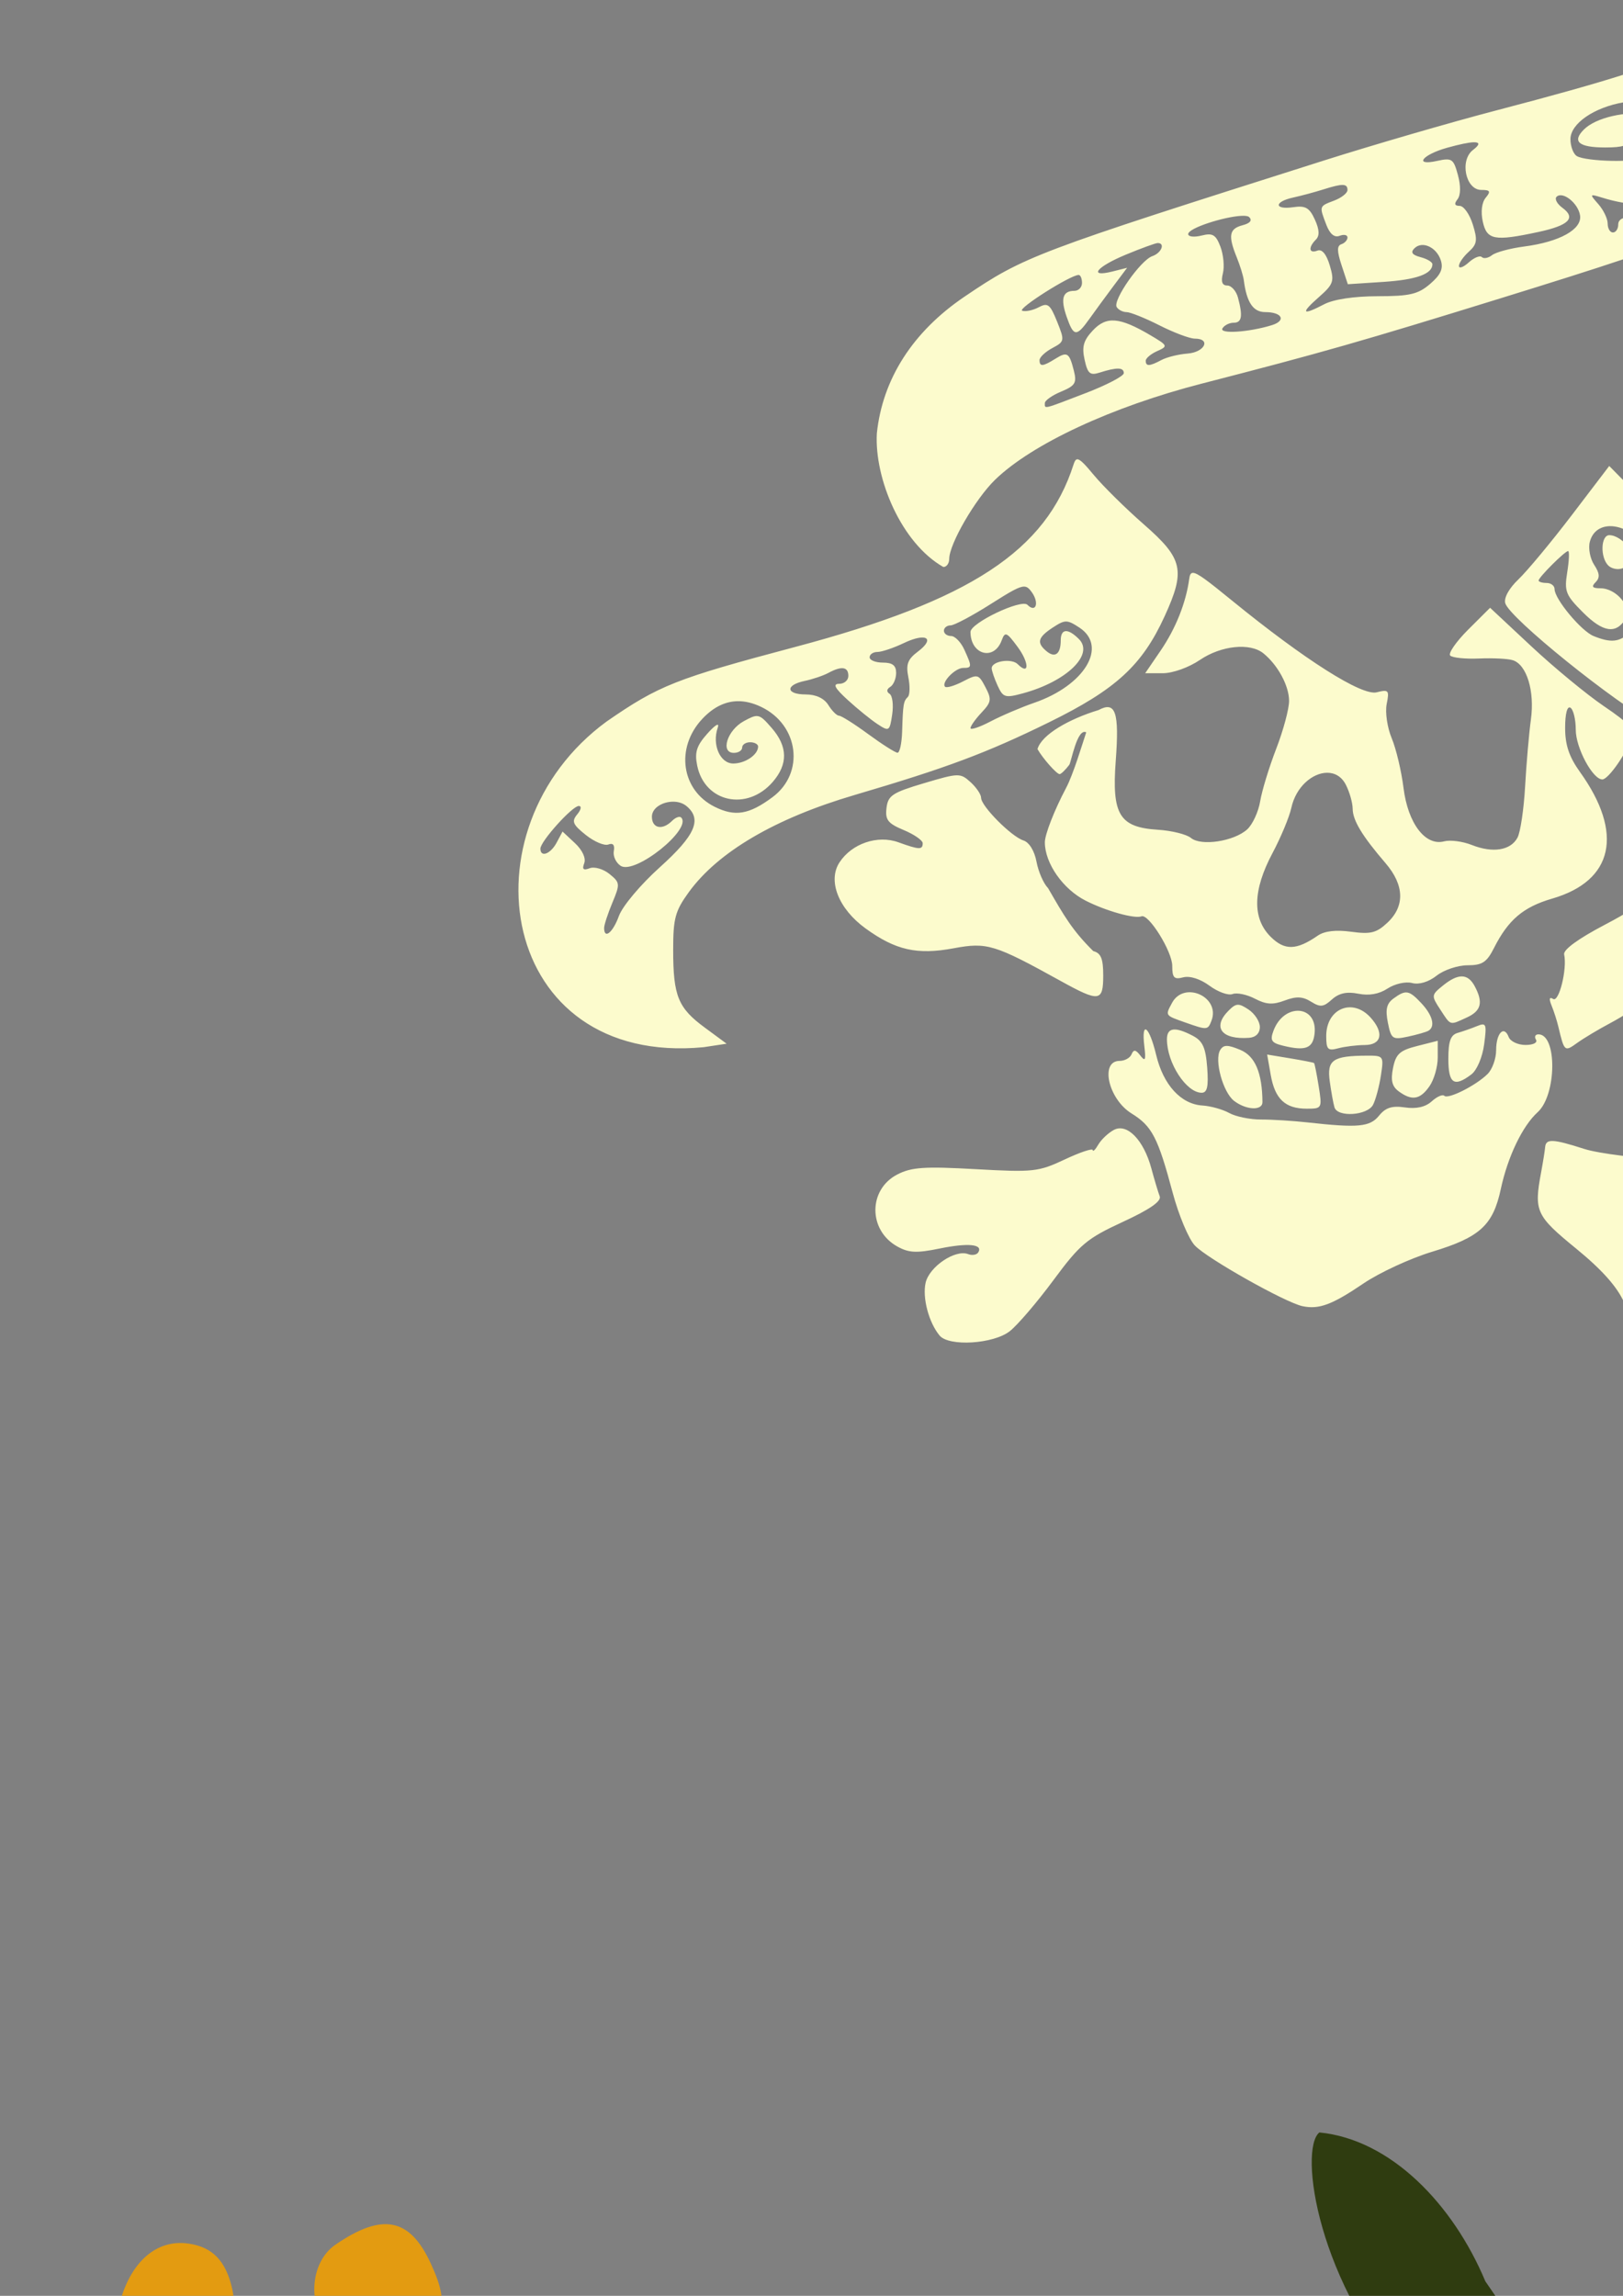 <?xml version="1.0" encoding="UTF-8" standalone="no"?>
<!-- Created with Inkscape (http://www.inkscape.org/) -->
<svg
   xmlns:dc="http://purl.org/dc/elements/1.1/"
   xmlns:cc="http://creativecommons.org/ns#"
   xmlns:rdf="http://www.w3.org/1999/02/22-rdf-syntax-ns#"
   xmlns:svg="http://www.w3.org/2000/svg"
   xmlns="http://www.w3.org/2000/svg"
   xmlns:sodipodi="http://sodipodi.sourceforge.net/DTD/sodipodi-0.dtd"
   xmlns:inkscape="http://www.inkscape.org/namespaces/inkscape"
   width="744.094"
   height="1052.362"
   id="svg2"
   sodipodi:version="0.32"
   inkscape:version="0.46"
   sodipodi:docname="HeartSkull.svg"
   inkscape:output_extension="org.inkscape.output.svg.inkscape">
  <rect width="100%" height="100%" fill="#808080" stroke="none"/>
  <defs
     id="defs4">
    <inkscape:perspective
       sodipodi:type="inkscape:persp3d"
       inkscape:vp_x="0 : 526.18109 : 1"
       inkscape:vp_y="0 : 1000 : 0"
       inkscape:vp_z="744.09448 : 526.18109 : 1"
       inkscape:persp3d-origin="372.04724 : 350.78739 : 1"
       id="perspective10" />
    <inkscape:perspective
       id="perspective2390"
       inkscape:persp3d-origin="372.04724 : 350.78739 : 1"
       inkscape:vp_z="744.09448 : 526.18109 : 1"
       inkscape:vp_y="0 : 1000 : 0"
       inkscape:vp_x="0 : 526.18109 : 1"
       sodipodi:type="inkscape:persp3d" />
    <inkscape:perspective
       id="perspective2431"
       inkscape:persp3d-origin="372.04724 : 350.78739 : 1"
       inkscape:vp_z="744.09448 : 526.18109 : 1"
       inkscape:vp_y="0 : 1000 : 0"
       inkscape:vp_x="0 : 526.18109 : 1"
       sodipodi:type="inkscape:persp3d" />
    <inkscape:perspective
       id="perspective2444"
       inkscape:persp3d-origin="372.04724 : 350.78739 : 1"
       inkscape:vp_z="744.09448 : 526.18109 : 1"
       inkscape:vp_y="0 : 1000 : 0"
       inkscape:vp_x="0 : 526.18109 : 1"
       sodipodi:type="inkscape:persp3d" />
    <inkscape:perspective
       id="perspective2457"
       inkscape:persp3d-origin="372.04724 : 350.78739 : 1"
       inkscape:vp_z="744.09448 : 526.18109 : 1"
       inkscape:vp_y="0 : 1000 : 0"
       inkscape:vp_x="0 : 526.18109 : 1"
       sodipodi:type="inkscape:persp3d" />
    <inkscape:perspective
       id="perspective2878"
       inkscape:persp3d-origin="372.04724 : 350.78739 : 1"
       inkscape:vp_z="744.09448 : 526.18109 : 1"
       inkscape:vp_y="0 : 1000 : 0"
       inkscape:vp_x="0 : 526.18109 : 1"
       sodipodi:type="inkscape:persp3d" />
    <inkscape:perspective
       id="perspective2922"
       inkscape:persp3d-origin="372.04724 : 350.78739 : 1"
       inkscape:vp_z="744.09448 : 526.18109 : 1"
       inkscape:vp_y="0 : 1000 : 0"
       inkscape:vp_x="0 : 526.18109 : 1"
       sodipodi:type="inkscape:persp3d" />
    <inkscape:perspective
       id="perspective2941"
       inkscape:persp3d-origin="372.04724 : 350.78739 : 1"
       inkscape:vp_z="744.09448 : 526.18109 : 1"
       inkscape:vp_y="0 : 1000 : 0"
       inkscape:vp_x="0 : 526.18109 : 1"
       sodipodi:type="inkscape:persp3d" />
    <inkscape:perspective
       id="perspective2954"
       inkscape:persp3d-origin="372.04724 : 350.78739 : 1"
       inkscape:vp_z="744.09448 : 526.18109 : 1"
       inkscape:vp_y="0 : 1000 : 0"
       inkscape:vp_x="0 : 526.18109 : 1"
       sodipodi:type="inkscape:persp3d" />
    <inkscape:perspective
       id="perspective2967"
       inkscape:persp3d-origin="372.04724 : 350.78739 : 1"
       inkscape:vp_z="744.09448 : 526.18109 : 1"
       inkscape:vp_y="0 : 1000 : 0"
       inkscape:vp_x="0 : 526.18109 : 1"
       sodipodi:type="inkscape:persp3d" />
    <inkscape:perspective
       id="perspective3238"
       inkscape:persp3d-origin="372.04724 : 350.78739 : 1"
       inkscape:vp_z="744.09448 : 526.18109 : 1"
       inkscape:vp_y="0 : 1000 : 0"
       inkscape:vp_x="0 : 526.18109 : 1"
       sodipodi:type="inkscape:persp3d" />
    <inkscape:perspective
       id="perspective3394"
       inkscape:persp3d-origin="372.04724 : 350.78739 : 1"
       inkscape:vp_z="744.09448 : 526.18109 : 1"
       inkscape:vp_y="0 : 1000 : 0"
       inkscape:vp_x="0 : 526.18109 : 1"
       sodipodi:type="inkscape:persp3d" />
    <inkscape:perspective
       id="perspective3498"
       inkscape:persp3d-origin="372.04724 : 350.78739 : 1"
       inkscape:vp_z="744.09448 : 526.18109 : 1"
       inkscape:vp_y="0 : 1000 : 0"
       inkscape:vp_x="0 : 526.18109 : 1"
       sodipodi:type="inkscape:persp3d" />
    <inkscape:perspective
       id="perspective3565"
       inkscape:persp3d-origin="372.04724 : 350.78739 : 1"
       inkscape:vp_z="744.09448 : 526.18109 : 1"
       inkscape:vp_y="0 : 1000 : 0"
       inkscape:vp_x="0 : 526.18109 : 1"
       sodipodi:type="inkscape:persp3d" />
    <inkscape:perspective
       id="perspective3825"
       inkscape:persp3d-origin="372.04724 : 350.78739 : 1"
       inkscape:vp_z="744.09448 : 526.18109 : 1"
       inkscape:vp_y="0 : 1000 : 0"
       inkscape:vp_x="0 : 526.18109 : 1"
       sodipodi:type="inkscape:persp3d" />
    <inkscape:perspective
       id="perspective3928"
       inkscape:persp3d-origin="372.04724 : 350.78739 : 1"
       inkscape:vp_z="744.09448 : 526.18109 : 1"
       inkscape:vp_y="0 : 1000 : 0"
       inkscape:vp_x="0 : 526.18109 : 1"
       sodipodi:type="inkscape:persp3d" />
  </defs>
  <sodipodi:namedview
     id="base"
     pagecolor="#ffffff"
     bordercolor="#666666"
     borderopacity="1.0"
     gridtolerance="10000"
     guidetolerance="10"
     objecttolerance="10"
     inkscape:pageopacity="0.0"
     inkscape:pageshadow="2"
     inkscape:zoom="0.37249533"
     inkscape:cx="249.68453"
     inkscape:cy="239.04133"
     inkscape:document-units="px"
     inkscape:current-layer="layer1"
     showgrid="false"
     inkscape:window-width="1280"
     inkscape:window-height="1002"
     inkscape:window-x="1148"
     inkscape:window-y="-4" />
  <g
     inkscape:label="Layer 1"
     inkscape:groupmode="layer"
     id="layer1">
    <path
       id="path5015"
       style="fill:#2f3c10;fill-opacity:1"
       d="M 604.884,977.479 C 595.358,985.225 603.837,1047.204 647.915,1094.729 C 641.487,1096.473 636.618,1097.885 636.165,1097.885 C 621.048,1098.239 570.426,1138.723 561.728,1170.51 C 568.512,1178.231 722.884,1173.779 726.321,1109.291 C 704.952,1080.949 701.063,1074.925 680.978,1045.697 C 666.212,1010.45 637.684,980.685 604.884,977.479 z M 902.917,1166.389 C 910.498,1156.732 851.535,1121.405 804.226,1092.847 C 853.881,1080.354 894.685,1043.566 904.312,1002.763 C 895.991,996.729 739.288,1028.491 750.166,1092.148 C 754.008,1088.974 778.588,1119.62 803.204,1132.304 C 864.299,1173.39 870.218,1170.5 902.917,1166.389 z" />
    <path
       id="path4340"
       style="fill:#000000"
       d="M -317.486,35.938 C -318.623,35.929 -319.714,35.944 -320.768,35.969 C -333.408,36.272 -340.338,39.019 -348.799,45.751 C -350.358,46.991 -365.127,48.362 -381.643,48.813 C -422.179,49.922 -446.112,57.649 -466.736,76.282 L -476.455,85.063 L -483.455,76.563 C -491.612,66.668 -515.624,54.282 -534.111,50.438 C -551.882,46.744 -579.818,47.1 -593.393,51.219 C -610.239,56.332 -617.374,60.731 -630.018,73.719 C -654.924,99.304 -662.619,136.003 -650.58,171.907 C -644.979,188.613 -644.796,190.404 -648.424,193.188 C -654.445,197.81 -655.789,197.079 -661.393,186.094 C -671.053,167.159 -702.337,141.843 -726.424,133.469 C -737.003,129.792 -737.727,131.958 -735.893,161.751 C -733.928,193.65 -728.536,210.262 -711.799,235.969 C -706.725,243.763 -702.58,251.308 -702.58,252.751 C -702.58,254.538 -708.957,254.898 -722.643,253.844 C -766.452,250.471 -800.474,221.146 -804.268,183.469 L -805.424,171.907 L -796.799,171.907 C -790.417,171.907 -786.199,169.963 -780.736,164.501 C -760.899,144.663 -773.966,108.594 -800.986,108.594 C -823.319,108.594 -836.056,125.127 -838.236,156.938 C -839.493,175.278 -839.21,176.611 -829.611,197.094 C -818.817,220.129 -798.762,243.065 -782.83,250.626 C -763.382,259.854 -743.149,263.902 -728.236,261.563 C -708.863,258.525 -707.317,259.794 -721.174,267.376 C -734.144,274.472 -749.857,289.99 -765.018,310.657 C -786.505,339.948 -786.778,340.981 -773.768,344.594 C -750.554,351.041 -694.307,345.509 -676.549,335.032 C -670.568,331.503 -666.957,330.738 -664.049,332.376 C -657.36,336.142 -682.535,346.085 -736.174,360.844 C -789.697,375.572 -806.797,382.902 -829.455,400.844 C -872.394,433.505 -867.529,483.557 -858.174,514.001 C -847.726,538.179 -820.542,554.067 -788.986,554.063 C -774.183,554.061 -747.771,549.439 -725.861,543.001 C -700.898,535.665 -677.035,540.73 -659.33,557.157 L -653.83,562.282 L -660.861,565.219 C -670.812,569.403 -675.589,577.295 -674.549,587.813 C -673.728,596.118 -674.257,596.935 -683.299,600.782 C -695.904,606.145 -702.023,618.934 -697.486,630.469 C -693.806,639.828 -686.095,646.46 -678.83,646.532 C -673.834,646.581 -673.033,657.705 -675.299,668.001 C -673.984,672.961 -671.337,677.339 -668.361,681.469 C -664.041,686.962 -661.393,687.969 -650.955,687.969 C -632.69,687.969 -620.669,678.911 -604.08,652.657 C -601.542,648.64 -597.751,643.915 -595.643,642.157 C -592.145,639.241 -562.85,624.657 -560.486,624.657 C -559.933,624.657 -558.801,627.319 -557.986,630.563 C -556.208,637.648 -545.042,651.436 -541.08,651.438 C -539.526,651.439 -531.126,655.833 -522.424,661.188 C -496.996,676.835 -487.003,676.717 -465.799,660.532 C -458.508,654.967 -448.898,650.642 -437.611,647.876 C -424.757,644.726 -418.329,641.628 -411.924,635.407 C -407.228,630.847 -402.733,627.094 -401.924,627.094 C -401.115,627.094 -394.207,631.353 -386.58,636.532 C -370.914,647.171 -352.049,666.554 -352.049,672.001 C -352.049,676.63 -335.47,687.969 -328.705,687.969 C -310.978,687.969 -298.08,674.153 -298.08,655.188 C -298.08,646.634 -297.104,644.044 -293.424,642.876 C -286.277,640.607 -276.58,626.317 -276.58,618.063 C -276.58,608.524 -284.258,598.959 -294.643,595.532 C -299.806,593.828 -303.392,590.799 -304.236,587.438 C -304.978,584.487 -309.957,579.233 -315.33,575.751 L -325.111,569.407 L -315.799,566.626 C -293.092,559.823 -265.638,556.721 -245.861,558.719 C -221.611,561.17 -208.976,559.389 -190.549,550.938 C -166.81,540.051 -154.953,528.012 -147.33,507.157 C -138.989,484.337 -141.99,463.062 -157.33,436.251 C -171.088,412.205 -192.555,389.009 -221.736,366.688 L -245.455,348.532 L -229.393,345.563 C -209.404,341.874 -207.685,340.905 -210.861,334.969 C -214.679,327.836 -273.411,284.874 -291.986,275.626 C -310.385,266.465 -310.433,262.495 -292.08,268.063 C -266.079,275.951 -212.032,270.611 -188.361,257.813 C -173.452,249.752 -146.689,223.337 -139.549,209.626 C -132.769,196.606 -132.33,169.39 -138.705,157.563 C -145.798,144.404 -154.378,137.815 -164.33,137.876 C -175.845,137.946 -191.671,145.288 -198.205,153.594 C -213.264,172.739 -202.998,201.094 -181.018,201.094 C -172.334,201.094 -171.702,201.557 -173.299,206.594 C -179.204,225.217 -198.207,244.322 -223.018,256.594 C -240.01,264.999 -242.761,265.609 -262.611,265.469 C -289.993,265.277 -293.154,262.33 -275.58,253.438 C -259.491,245.298 -237.018,225.81 -228.893,212.938 C -221.777,201.666 -210.679,172.902 -212.674,170.907 C -217.02,166.56 -265.061,173.214 -282.799,180.626 C -287.703,182.675 -292.084,183.965 -292.549,183.501 C -295.722,180.328 -285.083,163.525 -272.111,151.251 C -263.574,143.172 -252.76,129.663 -247.799,120.844 C -240.011,107.002 -238.866,102.892 -238.861,88.844 C -238.857,73.511 -239.315,72.171 -248.58,61.626 C -263.421,44.736 -278.207,38.261 -305.955,36.438 C -310.274,36.154 -314.077,35.967 -317.486,35.938 z M -338.205,404.782 L -323.83,412.876 C -315.92,417.33 -309.009,421.335 -308.486,421.751 C -307.964,422.166 -311.519,426.919 -316.393,432.313 C -321.266,437.708 -325.268,443.787 -325.268,445.844 C -325.268,451.252 -334.782,469.243 -340.799,475.188 C -343.631,477.987 -352.376,483.19 -360.236,486.751 C -377.345,494.502 -381.236,494.787 -381.236,488.344 C -381.236,485.216 -379.623,483.469 -376.705,483.469 C -370.604,483.469 -360.07,474.907 -355.643,466.344 C -351.37,458.082 -351.05,448.11 -354.705,437.626 C -356.98,431.099 -356.592,429.053 -352.143,423.282 C -349.285,419.575 -344.989,413.889 -342.58,410.657 L -338.205,404.782 z M -626.111,410.063 L -619.361,418.157 C -615.659,422.619 -612.654,427.93 -612.674,429.938 C -612.694,431.946 -614.574,437.041 -616.861,441.282 C -620.825,448.632 -621.33,448.856 -627.455,445.626 C -632.938,442.734 -648.578,420.743 -646.174,419.313 C -645.721,419.044 -641.035,416.853 -635.736,414.438 L -626.111,410.063 z M -696.393,435.751 C -693.412,435.76 -692.827,437.25 -692.83,440.219 C -692.835,444.094 -695.546,447.211 -701.893,450.626 C -719.931,460.332 -721.794,477.894 -706.455,493.688 C -692.632,507.921 -683.204,511.044 -659.799,509.094 L -639.549,507.407 L -615.768,521.001 C -602.679,528.478 -591.147,534.594 -590.143,534.594 C -589.139,534.594 -588.777,535.983 -589.33,537.657 C -592.42,547.003 -592.135,568.889 -588.861,573.563 C -586.378,577.109 -586.042,579.54 -587.799,581.657 C -589.178,583.318 -594.881,587.243 -600.455,590.376 L -610.58,596.063 L -608.549,587.844 C -601.807,560.768 -614.799,539.495 -642.705,531.876 C -657.252,527.904 -694.829,530.865 -723.018,538.219 L -747.111,544.501 L -758.299,538.938 C -773.573,531.353 -780.455,520.413 -780.455,503.751 C -780.455,489.882 -774.678,477.749 -763.111,467.344 C -755.467,460.468 -724.734,443.299 -714.424,440.157 C -704.775,437.216 -699.374,435.742 -696.393,435.751 z M -265.236,447.907 C -260.959,447.871 -242.976,463.65 -235.424,474.626 C -231.527,480.289 -227.101,489.54 -225.58,495.188 C -221.664,509.733 -228.039,523.489 -243.986,534.938 C -259.007,545.722 -271.186,549.207 -301.955,551.501 C -322.38,553.023 -329.282,554.641 -343.236,561.313 C -357.333,568.053 -360.609,570.823 -363.924,578.719 C -368.151,588.79 -368.501,588.918 -380.924,585.344 L -389.143,583.001 L -384.174,577.657 C -381.445,574.724 -378.834,569.048 -378.393,565.032 C -377.702,558.755 -373.929,555.278 -351.486,540.344 C -307.248,510.908 -309.382,511.869 -287.049,511.532 C -270.962,511.289 -266.043,510.293 -261.799,506.469 C -249.538,495.424 -251.003,479.6 -265.424,466.938 C -272.451,460.768 -273.017,459.377 -270.205,455.532 C -268.442,453.12 -266.61,449.922 -266.111,448.438 C -265.989,448.074 -265.679,447.911 -265.236,447.907 z" />
    <path
       id="path4512"
       style="fill:#b52801;fill-opacity:1"
       d="M -620.848,1251.367 C -604.723,1240.465 -573.14,1208.404 -557.509,1187.069 C -553.585,1181.714 -541.447,1165.83 -530.535,1151.772 C -511.087,1126.716 -488.879,1090.813 -478.965,1068.4 L -473.968,1057.105 L -479.774,1059.313 C -482.968,1060.527 -489.726,1063.587 -494.792,1066.113 C -503.734,1070.571 -537.901,1082.416 -552.689,1086.184 C -556.705,1087.208 -566.108,1090.28 -573.583,1093.011 C -581.059,1095.742 -589.944,1098.478 -593.329,1099.092 C -596.713,1099.705 -609.767,1103.493 -622.337,1107.508 C -643.639,1114.312 -674.481,1122.956 -724.305,1136.084 C -735.685,1139.083 -752.116,1144.323 -760.819,1147.73 L -776.642,1153.923 L -748.886,1181.091 C -733.621,1196.034 -713.985,1213.898 -705.251,1220.79 C -678.613,1241.808 -642.898,1265.723 -640.323,1264.265 C -638.984,1263.507 -630.22,1257.703 -620.848,1251.367 z M -745.884,1046.179 C -672.267,1021.673 -635.168,1010.295 -590.42,998.5 C -534.178,983.676 -527.29,981.533 -510.698,973.701 C -494.587,966.096 -493.089,963.617 -499.887,955.813 C -509.28,945.032 -533.867,937.556 -559.935,937.556 C -574.126,937.556 -604.564,944.708 -620.641,951.819 C -632.084,956.881 -647.122,970.093 -649.708,977.357 C -651.076,981.199 -653.009,979.973 -662.857,969.018 C -695.838,932.33 -766.475,927.704 -799.635,960.06 C -827.188,986.947 -834.249,1027.713 -817.546,1063.465 C -813.99,1071.075 -813.676,1071.206 -807.103,1067.807 C -803.375,1065.879 -775.827,1056.147 -745.884,1046.179 z" />
    <path
       id="path5237"
       style="fill:#e39b11;fill-opacity:1"
       d="M 152.689,1127.74 C 163.3,1122.385 191.888,1094.09 197.34,1083.545 C 199.332,1079.694 201.557,1070.772 202.285,1063.717 C 203.356,1053.346 202.449,1048.358 197.546,1037.648 C 187.915,1016.611 175.308,1014.115 153.726,1028.973 C 141.632,1037.299 140.746,1058.607 152.104,1067.962 C 157.766,1072.626 167.746,1073.637 170.125,1069.788 C 170.952,1068.449 173.295,1067.354 175.33,1067.354 C 180.184,1067.354 178.037,1078.568 169.912,1095.651 C 164.575,1106.873 148.504,1124.301 135.913,1132.519 C 131.538,1135.374 131.641,1135.49 137.262,1134.033 C 140.609,1133.165 147.552,1130.333 152.689,1127.74 z M 110.229,1156.275 C 87.915,1138.451 77.017,1124.539 73.608,1093.701 C 73.734,1076.087 77.62,1069.537 83.343,1077.293 C 86.633,1081.752 87.418,1081.844 93.403,1078.485 C 104.305,1072.366 109.206,1061.396 106.472,1049.229 C 103.597,1036.435 97.525,1030.083 86.604,1028.446 C 56.346,1023.909 42.007,1072.516 61.772,1112.623 C 72.318,1134.023 88.813,1152.275 104.442,1159.837 C 123.37,1168.995 125.856,1167.465 110.229,1156.275 z" />
    <path
       id="path4338"
       style="fill:#fcfbcd;fill-opacity:1"
       d="M 737.781,213.596 L 720.593,236.158 C 711.132,248.557 700.133,261.778 696.156,265.565 C 691.798,269.713 689.4,274.08 690.125,276.533 C 692.145,283.367 740.461,322.303 759.468,332.408 C 815.26,362.071 829.253,370.483 843,382.627 C 876.193,411.95 883.353,440.18 863.375,462.877 C 853.869,473.676 828.696,481.252 836.906,481.252 C 856.458,487.568 874.975,481.291 894.937,476.94 C 928.885,467.602 938.82,450.376 943.406,416.565 C 944.421,399.079 943.83,395.131 938.406,383.283 C 921.092,345.464 893.948,318.174 833.843,278.065 C 824.83,272.05 814.473,265.988 810.812,264.596 C 796.678,259.222 758.48,234.596 748.375,224.346 L 737.781,213.596 z M 737.812,241.19 C 743.936,240.957 751.514,245.305 755.656,253.315 C 758.463,258.743 759.967,259.661 762.531,257.533 C 764.342,256.03 766.418,255.776 767.156,256.971 C 768.344,258.893 756.309,269.658 752.968,269.658 C 752.245,269.658 751.656,266.404 751.656,262.44 C 751.656,255.048 743.786,245.315 737.812,245.315 C 733.913,245.315 733.569,255.446 737.343,259.221 C 738.845,260.723 741.766,261.299 743.843,260.502 C 746.67,259.417 747.226,260.149 746,263.346 C 745.081,265.74 745.953,269.893 748,272.815 C 752.853,279.744 752.625,285.078 747.218,289.971 C 742.325,294.399 738.518,294.75 730.625,291.565 C 724.948,289.274 712.718,274.575 712.718,270.033 C 712.718,268.486 711.07,267.221 709.062,267.221 C 707.054,267.221 705.406,266.704 705.406,266.096 C 705.406,264.636 717.474,252.596 718.937,252.596 C 719.562,252.596 719.382,256.96 718.531,262.283 C 717.122,271.092 717.77,272.741 725.75,280.721 C 734.878,289.849 740.808,290.787 745.218,283.783 C 748.477,278.609 741.199,269.658 733.75,269.658 C 730.037,269.658 729.471,268.937 731.531,266.877 C 733.591,264.817 733.418,262.789 730.875,258.908 C 728.999,256.046 728.106,251.315 728.875,248.377 C 730.112,243.646 733.622,241.348 737.812,241.19 z M 773.906,264.221 C 775.096,264.108 778.079,265.534 782.093,268.596 C 791.362,275.665 793.131,279.583 786.25,277.783 C 781.101,276.437 771.856,285.35 775.843,287.815 C 779.844,290.287 778.902,294.026 774.687,292.408 C 772.629,291.619 768.812,292.874 766.218,295.221 C 761.603,299.397 761.748,299.688 771.812,307.69 C 782.121,315.886 788.156,318.022 788.156,313.471 C 788.156,312.132 789.804,311.033 791.812,311.033 C 796.66,311.033 796.517,317.406 791.625,319.283 C 784.895,321.866 782.441,320.923 765.406,309.158 C 753.177,300.712 749.945,297.422 753.25,296.783 C 760.593,295.365 764.048,291.243 762.375,285.971 C 761.199,282.266 761.718,281.435 764.5,282.502 C 769.879,284.566 780.252,272.942 776.437,269.127 C 773.293,265.983 772.716,264.333 773.906,264.221 z M 822.562,296.752 C 826.909,296.503 831.552,298.248 837.093,301.971 C 844.003,306.613 845.497,309.232 846.125,317.846 C 846.76,326.576 845.77,329.263 839.625,335.408 C 831.014,344.019 822.071,344.787 810.687,337.846 C 803.61,333.531 802.781,331.844 802.781,321.846 C 802.781,312.738 804.108,309.332 809.906,303.533 C 814.191,299.248 818.216,297.001 822.562,296.752 z M 824.593,301.596 C 810.669,301.357 802.04,322.48 812.5,332.94 C 819.504,339.944 830.514,339.224 836.687,331.377 C 843.09,323.237 843.147,314.407 836.843,311.033 C 831.648,308.253 822.25,311.428 822.25,315.971 C 822.25,317.263 824.447,318.346 827.125,318.346 C 832.832,318.346 833.643,322.706 828.312,324.752 C 823.147,326.734 817.008,320.949 817.875,314.908 C 818.274,312.126 821.889,308.202 825.906,306.19 L 833.218,302.533 L 825.968,301.69 C 825.509,301.636 825.043,301.603 824.593,301.596 z M 862.437,313.158 L 869.718,320.908 C 875.878,327.447 876.244,328.395 871.968,327.096 C 868.02,325.896 865.478,327.555 860.468,334.596 C 856.934,339.563 854.388,343.984 854.812,344.408 C 855.236,344.832 859.671,343.442 864.687,341.346 C 877.6,335.951 879.481,337.723 872.187,348.471 C 868.692,353.621 866.326,358.36 866.937,358.971 C 869.204,361.237 883.699,351.842 884.875,347.346 C 886.481,341.203 888.426,341.455 895.281,348.752 C 901.077,354.922 900.519,360.201 894.593,355.283 C 892.147,353.253 887.519,354.64 875.656,360.94 C 858.761,369.911 857.902,370.217 855.656,367.971 C 854.839,367.154 856.854,362.246 860.125,357.065 C 863.396,351.883 866.062,347.038 866.062,346.315 C 866.062,345.591 861.546,347.314 856.031,350.127 C 841.275,357.655 838.863,353.085 850.25,339.19 C 855.277,333.054 860.07,324.684 860.906,320.596 L 862.437,313.158 z M 903.218,357.658 C 904.16,357.566 906.583,360.476 910.781,366.533 C 918.821,378.135 918.815,379.836 910.812,376.19 C 905.24,373.651 902.896,373.285 900.156,378.565 C 898.473,381.807 898.018,387.667 893.314,381.62 C 892.725,380.864 890.601,382.106 887.156,382.971 C 881.651,384.353 881.065,385.445 882.312,392.19 C 883.093,396.411 885.372,403.468 887.375,407.846 C 890.307,414.257 891.66,415.25 894.406,412.971 C 898.997,409.161 901.614,412.19 897.75,416.846 C 893.4,422.087 888.661,421.47 884.531,415.096 C 882.579,412.083 879.713,404.499 878.156,398.252 C 876.599,392.005 873.193,384.604 870.593,381.815 C 866.893,377.842 866.647,376.752 869.468,376.752 C 871.45,376.752 873.722,377.774 874.5,379.033 C 876.815,382.779 890.342,376.977 888.781,372.908 C 887.279,368.993 891.741,368.121 894.062,371.877 C 895.065,373.499 897.16,373.47 900.312,371.783 C 903.825,369.903 904.675,367.718 903.562,363.283 C 902.647,359.638 902.486,357.73 903.218,357.658 z M 926.5,407.19 L 929.156,414.033 C 932.785,423.455 932.613,426.724 928.656,423.44 C 926.285,421.472 923.882,422.859 918.906,429.096 C 910.703,439.376 910.73,440.344 919.25,445.19 C 925.599,448.801 926.381,448.801 928.843,445.19 C 931.267,441.635 931.526,441.676 931.656,445.533 C 931.71,447.152 926.985,454.323 924.695,456.471 C 921.082,451.621 906.374,442.471 899.656,442.471 C 895.907,442.471 892.843,443.5 892.843,444.752 C 892.843,446.004 891.701,450.006 890.312,453.658 C 886.24,464.368 883.374,457.239 885.312,441.252 C 887.053,426.889 887.136,426.76 890.375,433.377 C 892.913,438.564 894.81,439.772 898.718,438.596 C 905.902,436.434 916.848,425.686 922.062,415.69 L 926.5,407.19 z M 493.91,210.542 C 493.15,210.566 492.688,211.368 492.223,212.824 C 479.52,252.536 444.93,275.206 364.598,296.542 C 309.73,311.115 302.083,314.158 278.067,330.761 C 210.861,380.041 228.765,489.014 322.629,480.011 L 333.129,478.417 L 323.129,471.042 C 310.861,462.02 308.629,456.545 308.629,435.386 C 308.629,420.983 309.531,417.602 315.754,409.011 C 329.159,390.506 355.347,375.146 391.691,364.449 C 434.093,351.968 452.29,345.16 480.973,331.074 C 511.65,316.008 523.64,305.008 533.973,282.417 C 543.585,261.402 542.365,256.059 524.504,240.449 C 516.079,233.085 505.714,222.853 501.441,217.699 C 497.256,212.649 495.177,210.503 493.91,210.542 z M 469.598,268.886 C 471.009,268.933 471.861,269.834 472.973,271.355 C 476.574,276.28 474.966,281.16 471.035,277.23 C 468.243,274.438 444.941,285.545 444.941,289.667 C 444.942,300.141 455.703,303.087 459.223,293.574 C 460.767,289.4 461.469,289.659 466.535,296.511 C 471.919,303.792 471.966,309.817 466.598,304.449 C 463.761,301.612 454.66,303.041 454.66,306.324 C 454.66,307.443 455.893,311.031 457.379,314.292 C 459.861,319.739 460.803,320.028 468.941,317.824 C 488.999,312.389 501.761,300.049 494.66,292.949 C 489.579,287.868 486.316,288.102 486.316,293.574 C 486.316,299.757 483.723,301.758 479.848,298.542 C 475.145,294.639 475.772,292.18 482.66,287.667 C 488.298,283.974 489.21,283.974 494.848,287.667 C 508.022,296.299 497.309,314.158 474.191,322.136 C 468.136,324.226 459.087,328.099 454.066,330.73 C 449.046,333.361 444.941,334.719 444.941,333.761 C 444.942,332.803 447.215,329.604 450.004,326.636 C 454.529,321.82 454.716,320.573 451.785,314.98 C 448.638,308.973 448.228,308.866 441.504,312.355 C 437.645,314.357 433.946,315.453 433.285,314.792 C 431.392,312.899 437.88,306.167 441.598,306.167 C 445.67,306.167 445.677,305.616 442.098,297.761 C 440.544,294.351 437.829,291.542 436.035,291.542 C 434.242,291.542 432.754,290.444 432.754,289.105 C 432.754,287.766 434.143,286.68 435.816,286.667 C 437.49,286.655 445.804,282.224 454.316,276.824 C 463.36,271.086 467.246,268.807 469.598,268.886 z M 423.098,292.23 C 426.151,292.355 425.9,294.84 420.785,298.699 C 416.127,302.212 415.265,304.535 416.441,310.417 C 417.248,314.452 417.162,318.509 416.223,319.449 C 414.195,321.476 413.994,322.696 413.598,335.386 C 413.43,340.741 412.477,345.075 411.473,345.042 C 410.469,345.009 404.439,341.195 398.098,336.542 C 391.756,331.89 385.726,328.074 384.691,328.074 C 383.657,328.074 381.458,325.876 379.785,323.199 C 377.846,320.093 374.087,318.324 369.441,318.324 C 360.306,318.324 359.923,314.023 368.879,312.136 C 372.561,311.36 377.46,309.707 379.785,308.449 C 385.857,305.163 388.941,305.634 388.941,309.824 C 388.941,311.832 387.061,313.449 384.754,313.449 C 381.649,313.449 382.681,315.399 388.723,320.917 C 393.21,325.016 399.333,329.973 402.348,331.949 C 407.609,335.396 407.887,335.222 409.035,327.542 C 409.693,323.141 409.159,318.879 407.848,318.042 C 406.346,317.084 406.463,315.904 408.16,314.855 C 409.642,313.939 410.848,311.047 410.848,308.449 C 410.848,305.032 409.186,303.73 404.785,303.73 C 401.438,303.73 398.691,302.631 398.691,301.292 C 398.692,299.953 400.291,298.855 402.254,298.855 C 404.217,298.855 409.696,297.009 414.41,294.761 C 418.26,292.925 421.266,292.154 423.098,292.23 z M 338.035,321.417 C 341.524,321.332 345.175,322.215 348.941,324.011 C 366.303,332.29 369.079,354.344 354.16,365.417 C 343.38,373.419 336.958,374.469 327.598,369.792 C 312.364,362.181 309.594,342.889 321.848,329.667 C 326.809,324.315 332.221,321.56 338.035,321.417 z M 347.098,328.23 C 345.6,328.15 343.873,329.007 341.004,330.574 C 333.394,334.729 330.139,345.105 336.441,345.105 C 338.543,345.105 340.254,344.006 340.254,342.667 C 340.254,341.328 341.902,340.23 343.91,340.23 C 345.919,340.23 347.566,341.127 347.566,342.199 C 347.567,345.957 341.658,349.98 336.16,349.98 C 330.105,349.98 326.362,341.28 329.067,333.542 C 329.938,331.048 327.957,332.179 324.317,336.261 C 319.361,341.817 318.401,344.818 319.629,350.886 C 323.046,367.772 342.47,372.011 354.254,358.449 C 361.347,350.286 361.192,342.179 353.785,333.667 C 350.578,329.982 349.023,328.333 347.098,328.23 z M 308.723,367.48 C 310.922,367.501 313.084,368.119 314.723,369.48 C 322.002,375.521 318.794,382.883 302.504,397.542 C 293.673,405.49 285.373,415.378 283.754,419.855 C 280.995,427.485 276.973,430.744 276.973,425.355 C 276.973,423.973 278.675,418.768 280.754,413.792 C 284.355,405.174 284.284,404.551 279.41,400.605 C 276.597,398.326 272.523,397.145 270.348,397.98 C 267.463,399.087 266.78,398.481 267.848,395.699 C 268.723,393.417 267.039,389.714 263.629,386.511 L 257.91,381.167 L 255.191,386.261 C 252.392,391.492 247.754,393.206 247.754,389.011 C 247.754,385.688 262.359,369.449 265.348,369.449 C 266.739,369.449 266.438,371.119 264.66,373.261 C 261.965,376.509 262.559,377.94 268.567,382.73 C 272.452,385.828 277.099,387.8 278.91,387.105 C 281.046,386.285 281.924,387.336 281.41,390.105 C 280.975,392.452 282.405,395.491 284.567,396.886 C 291.084,401.093 317.518,379.963 312.285,374.73 C 311.562,374.007 309.682,374.708 308.098,376.292 C 303.669,380.721 298.879,379.718 298.879,374.355 C 298.879,370.25 303.884,367.432 308.723,367.48 z M 629.517,506.378 C 630.717,504.035 632.33,498.011 633.101,492.99 C 634.475,484.053 634.342,483.862 626.746,483.895 C 611.035,483.962 608.289,485.851 609.649,495.658 C 610.327,500.55 611.302,505.922 611.816,507.596 C 613.253,512.282 626.978,511.338 629.517,506.378 z M 578.795,505.161 C 578.677,491.684 575.417,484.05 568.57,481.214 C 562.795,478.822 560.949,478.836 559.435,481.286 C 556.615,485.848 560.696,500.77 565.827,504.658 C 571.433,508.906 578.831,509.193 578.795,505.161 z M 604.581,497.95 C 603.68,492.31 602.718,487.506 602.445,487.274 C 602.171,487.042 597.222,486.071 591.447,485.116 L 580.946,483.381 L 582.589,492.75 C 584.525,503.783 589.24,508.204 599.073,508.204 C 606.109,508.204 606.196,508.044 604.581,497.95 z M 655.363,497.925 C 657.448,494.95 659.153,489.041 659.153,484.796 L 659.153,477.076 L 649.674,479.482 C 641.736,481.497 639.946,483.135 638.661,489.559 C 637.522,495.254 638.202,498.015 641.302,500.282 C 647.331,504.691 651.063,504.065 655.363,497.925 z M 553.457,489.339 C 552.764,480.151 551.405,477.158 546.838,474.769 C 538.645,470.482 535.005,470.984 535.005,476.4 C 535.005,487.24 543.883,500.901 550.927,500.901 C 553.486,500.901 554.113,498.034 553.457,489.339 z M 674.573,492.493 C 677.107,490.574 679.639,484.638 680.425,478.778 C 681.692,469.332 681.414,468.61 677.176,470.345 C 674.627,471.389 670.624,472.794 668.281,473.467 C 665.058,474.394 664.021,477.29 664.021,485.363 C 664.021,496.743 666.635,498.509 674.573,492.493 z M 602.679,473.895 C 604.225,460.645 588.728,459.461 583.857,472.458 C 582.183,476.925 582.887,478.026 588.255,479.339 C 598.524,481.85 601.9,480.576 602.679,473.895 z M 625.682,479.026 C 633.477,478.987 634.661,473.381 628.347,466.405 C 620.078,457.267 608.033,462.301 608.033,474.895 C 608.033,481.07 608.747,481.804 613.51,480.527 C 616.523,479.72 622,479.044 625.682,479.026 z M 577.605,470.77 C 577.605,468.256 575.267,464.646 572.411,462.749 C 567.868,459.733 566.723,459.794 563.282,463.235 C 555.636,470.881 560.025,476.674 572.736,475.711 C 575.746,475.482 577.605,473.596 577.605,470.77 z M 654.893,472.477 C 658.132,470.571 656.843,465.439 651.755,459.978 C 646.008,453.809 644.547,453.551 638.868,457.703 C 635.709,460.013 635.083,462.71 636.297,468.779 C 637.797,476.277 638.397,476.695 645.484,475.177 C 649.655,474.283 653.889,473.068 654.893,472.477 z M 555.427,467.862 C 559.615,456.95 542.847,449.414 537.328,459.727 C 534.177,465.616 534.011,465.375 543.525,468.73 C 553.471,472.238 553.756,472.217 555.427,467.862 z M 672.427,466.431 C 679.099,463.391 680.094,459.505 676.107,452.056 C 672.955,446.166 668.556,446.083 661.517,451.783 C 656.191,456.096 656.158,456.4 660.31,462.737 C 665.265,470.299 664.47,470.056 672.427,466.431 z M 738.267,468.971 C 743.622,466.129 753.109,460.174 759.348,455.737 C 780.457,440.725 788.884,437.61 808.386,437.61 C 823.17,437.61 827.132,436.76 830.696,432.822 C 836.609,426.288 836.133,417.822 829.336,408.628 C 822.233,399.021 814.982,397.073 804.949,402.078 C 795.9,406.593 795.472,406.672 795.472,403.826 C 795.472,402.65 798.629,400.379 802.489,398.781 C 810.182,395.594 820.68,385.273 823.031,378.584 C 824.175,375.329 821.542,372.617 811.825,367.044 C 804.839,363.038 796.864,359.749 794.102,359.737 C 786.805,359.703 777.076,371.126 771.316,386.491 C 764.146,405.615 757.709,412.386 735.758,423.891 C 723.615,430.256 716.639,435.338 717.109,437.478 C 718.57,444.131 714.767,459.575 712.077,457.913 C 710.32,456.826 710.079,457.834 711.352,460.945 C 712.401,463.508 713.78,467.795 714.417,470.473 C 717.185,482.118 717.303,482.221 723.082,478.059 C 726.078,475.902 732.911,471.812 738.267,468.971 z M 462.949,610.201 C 466.523,607.39 475.526,596.87 482.956,586.823 C 495.129,570.363 498.271,567.721 514.715,560.123 C 527.168,554.37 532.559,550.632 531.686,548.357 C 530.982,546.523 529.269,540.799 527.879,535.637 C 524.35,522.533 516.72,514.699 510.65,517.948 C 508.094,519.316 504.893,522.339 503.538,524.665 C 502.182,526.992 501.04,528.124 500.999,527.182 C 500.959,526.239 495.174,528.173 488.145,531.479 C 476.079,537.154 473.796,537.402 447.253,535.919 C 423.757,534.607 417.867,535.008 411.383,538.361 C 398.03,545.266 397.991,563.851 411.315,571.33 C 416.613,574.303 420.151,574.483 430.735,572.315 C 443.867,569.625 450.822,570.315 448.497,574.078 C 447.792,575.218 445.706,575.572 443.862,574.864 C 437.918,572.583 425.974,580.666 424.348,588.07 C 422.834,594.963 425.839,606.247 430.77,612.189 C 435.046,617.341 455.477,616.079 462.949,610.201 z M 782.571,609.084 C 797.874,599.189 790.675,561.758 773.469,561.758 C 770.843,561.758 768.695,560.663 768.695,559.324 C 768.695,554.42 778.485,557.085 786.58,564.192 C 791.155,568.209 796.025,571.495 797.403,571.495 C 801.443,571.495 812.512,556.954 812.512,551.647 C 812.512,548.969 809.467,543.733 805.746,540.012 C 799.26,533.526 797.72,533.188 768.623,531.86 C 751.615,531.083 733.012,528.789 726.317,526.642 C 711.885,522.014 708.729,521.875 708.392,525.853 C 708.25,527.526 707.419,532.729 706.546,537.415 C 703.223,555.241 704.153,557.26 722.666,572.383 C 734.386,581.958 741.411,589.839 744.548,596.93 C 752.018,613.818 767.565,618.788 782.571,609.084 z M 625.073,588.344 C 632.437,583.349 646.628,576.792 656.609,573.773 C 678.485,567.156 684.504,561.658 688.069,545.035 C 691.251,530.195 698.012,516.103 704.968,509.813 C 713.699,501.917 713.974,474.124 705.321,474.124 C 703.87,474.124 703.359,475.22 704.187,476.559 C 705.042,477.942 702.969,478.993 699.386,478.993 C 695.917,478.993 692.452,477.356 691.684,475.356 C 689.543,469.775 685.93,473.569 685.93,481.397 C 685.93,485.239 684.183,490.129 682.048,492.264 C 676.788,497.524 663.9,504.025 662.167,502.293 C 661.396,501.522 658.802,502.667 656.404,504.838 C 653.528,507.44 649.351,508.39 644.143,507.626 C 638.218,506.756 635.246,507.699 632.251,511.397 C 628.062,516.571 622.706,517.079 599.513,514.502 C 592.819,513.758 583.214,513.16 578.169,513.173 C 573.124,513.186 566.552,511.842 563.564,510.186 C 560.576,508.529 555.048,506.983 551.28,506.749 C 541.434,506.138 533.369,497.336 530.076,483.608 C 526.861,470.205 523.161,467.476 524.645,479.602 C 525.421,485.94 525.058,486.787 522.821,483.861 C 520.713,481.105 519.726,480.956 518.794,483.253 C 518.115,484.926 515.643,486.296 513.3,486.296 C 504.166,486.296 508.139,503.813 518.76,510.378 C 528.18,516.2 530.855,521.35 537.65,546.758 C 540.393,557.016 544.953,567.882 547.782,570.904 C 553.312,576.81 589.209,597.043 597.139,598.723 C 604.704,600.325 610.685,598.103 625.073,588.344 z M 505.794,447.12 C 505.794,439.417 504.756,436.883 501.222,435.959 C 491.603,426.453 487.801,419.751 480.504,407.104 C 478.452,405.052 476.068,399.613 475.206,395.015 C 474.267,390.013 471.86,386.093 469.211,385.252 C 463.699,383.502 449.806,369.514 449.806,365.715 C 449.806,364.168 447.62,360.925 444.949,358.508 C 440.263,354.267 439.517,354.284 423.649,358.998 C 409.139,363.31 407.115,364.647 406.431,370.373 C 405.78,375.818 407.054,377.447 414.342,380.492 C 419.12,382.488 423.029,385.203 423.029,386.523 C 423.029,389.608 421.441,389.546 411.888,386.092 C 402.332,382.636 390.552,386.65 384.89,395.292 C 379.364,403.725 384.441,416.603 396.828,425.577 C 410.647,435.587 420.452,437.794 437.237,434.673 C 452.52,431.83 455.952,432.88 486.32,449.678 C 503.995,459.454 505.794,459.218 505.794,447.12 z M 806.687,-24.623 C 805.307,-24.504 805.201,-23.219 805.187,-20.654 C 805.137,-11.7 793.556,8.414 785.437,13.627 C 780.917,16.53 773.922,21.092 769.906,23.783 C 761.313,29.542 737.838,37.058 685.937,50.627 C 665.185,56.053 629.573,66.404 606.812,73.627 C 474.279,115.688 469.59,117.442 442.218,135.971 C 418.486,152.036 404.612,173.697 402,198.69 C 400.883,219.427 413.198,248.919 432.5,259.908 C 433.993,259.908 435.187,258.242 435.187,256.19 C 435.187,249.379 447.179,228.688 456.187,219.94 C 473.105,203.509 509.784,186.45 550.843,175.877 C 606.314,161.593 624.406,156.4 687.906,136.752 C 781.775,107.707 792.979,102.768 817.875,79.408 C 843.231,55.616 855.176,23.276 845.5,4.565 C 840.987,-4.162 826.124,-17.252 815.812,-21.56 C 810.724,-23.686 808.068,-24.742 806.687,-24.623 z M 752.093,36.69 C 752.793,36.577 754.712,38.22 758.625,41.877 C 768.808,51.394 768.272,53.902 756.437,52.315 C 745.096,50.793 731.58,53.953 726.156,59.377 C 720.61,64.923 723.805,67.596 735.968,67.596 C 744.137,67.596 746.781,66.682 746.781,63.815 C 746.781,61.42 747.913,60.703 749.812,61.877 C 751.468,62.9 757.621,64.004 763.5,64.346 C 780.889,65.356 789.416,78.331 778.937,87.815 C 772.62,93.532 757.834,99.252 749.312,99.252 C 744.374,99.252 741.906,100.465 741.906,102.908 C 741.906,104.917 740.807,106.565 739.468,106.565 C 738.13,106.565 737.062,104.708 737.062,102.471 C 737.062,100.233 735.124,96.223 732.781,93.565 C 728.644,88.871 728.715,88.806 734.625,90.627 C 747.759,94.675 757.845,94.539 766.093,90.221 C 777.811,84.086 781.01,78.043 774.937,73.533 C 769.854,69.759 751.656,68.661 751.656,72.127 C 751.656,74.621 727.081,74.114 722.906,71.533 C 721.312,70.548 720,67.071 720,63.783 C 720,56.669 730.841,49.185 744.5,46.877 C 752.292,45.561 753.361,44.599 752.25,40.033 C 751.735,37.921 751.549,36.777 752.093,36.69 z M 675.593,65.221 C 678.535,65.139 678.519,66.315 675.343,68.721 C 669.102,73.45 671.913,87.065 679.125,87.065 C 683.207,87.065 683.576,87.711 681.156,90.627 C 679.354,92.799 678.818,97.07 679.812,101.596 C 681.665,110.031 685.132,110.66 705.25,106.346 C 719.288,103.335 722.708,99.929 716.312,95.252 C 713.862,93.461 712.654,91.191 713.625,90.221 C 716.399,87.446 723.567,93.131 724.406,98.752 C 725.361,105.149 715.033,110.88 698.75,113.002 C 692.367,113.834 685.737,115.626 684.031,116.971 C 682.325,118.315 680.238,118.709 679.375,117.846 C 678.511,116.983 675.795,118.096 673.343,120.315 C 670.892,122.533 668.875,123.247 668.875,121.908 C 668.875,120.569 670.903,117.645 673.375,115.408 C 677.221,111.927 677.491,110.106 675.218,102.846 C 673.758,98.181 671.063,94.377 669.218,94.377 C 666.892,94.377 666.572,93.456 668.218,91.346 C 669.698,89.449 669.77,85.257 668.406,80.221 C 666.379,72.742 665.686,72.26 658.75,73.783 C 647.99,76.146 652.113,70.883 663.5,67.721 C 669.228,66.13 673.305,65.284 675.593,65.221 z M 615.562,84.783 C 617.231,84.822 617.781,85.59 617.781,87.127 C 617.781,88.499 615.034,90.667 611.687,91.94 C 604.716,94.59 604.784,94.379 608.062,103.002 C 609.688,107.277 611.773,109.01 614.156,108.096 C 616.146,107.332 617.781,107.661 617.781,108.846 C 617.781,110.031 616.532,111.429 615,111.94 C 612.919,112.633 612.915,115.058 615.062,121.565 L 617.937,130.283 L 634.218,129.221 C 649.366,128.231 656.718,125.579 656.718,121.127 C 656.718,120.108 654.27,118.659 651.281,117.877 C 647.435,116.871 646.602,115.681 648.437,113.846 C 652.035,110.248 658.646,113.273 660.593,119.408 C 661.787,123.169 660.496,125.991 655.687,130.127 C 650.177,134.867 646.395,135.771 631.625,135.783 C 620.852,135.793 611.445,137.203 607.156,139.44 C 596.944,144.765 596.094,143.742 604.562,136.283 C 611.389,130.27 611.84,128.974 609.656,121.658 C 608.116,116.501 606.099,114.071 604,114.877 C 600.111,116.369 599.69,113.436 603.281,109.846 C 605.059,108.068 604.928,105.271 602.812,100.627 C 600.342,95.206 598.486,94.156 592.937,94.971 C 584.13,96.263 584.023,92.488 592.812,90.565 C 596.494,89.759 602.681,88.105 606.562,86.877 C 611.086,85.446 613.893,84.744 615.562,84.783 z M 569.093,98.94 C 570.876,98.85 572.166,98.995 572.687,99.502 C 574.233,101.005 573.169,102.333 569.656,103.252 C 563.54,104.851 562.97,108.002 567,117.94 C 568.528,121.709 569.993,126.463 570.25,128.471 C 571.545,138.616 574.537,143.065 580.062,143.065 C 587.862,143.065 589.821,146.982 583.062,149.065 C 572.465,152.33 558.805,153.193 560.468,150.502 C 561.345,149.083 563.633,147.94 565.562,147.94 C 569.343,147.94 569.872,144.996 567.562,136.377 C 566.755,133.365 564.534,130.877 562.656,130.877 C 560.314,130.877 559.696,129.137 560.656,125.315 C 561.425,122.25 560.923,116.756 559.531,113.096 C 557.424,107.554 555.975,106.691 550.875,107.971 C 547.506,108.816 544.75,108.526 544.75,107.315 C 544.75,104.488 561.37,99.326 569.093,98.94 z M 530.781,111.408 C 534.34,111.408 532.459,115.988 528.312,117.408 C 522.942,119.248 510.056,137.657 511.968,140.752 C 512.753,142.022 514.766,143.065 516.468,143.065 C 518.171,143.065 524.976,145.786 531.562,149.127 C 538.149,152.469 545.438,155.215 547.781,155.221 C 555.355,155.239 552.341,161.465 544.468,162.065 C 540.303,162.382 534.909,163.727 532.468,165.033 C 527.02,167.949 525.281,168.025 525.281,165.346 C 525.281,164.212 527.644,162.228 530.531,160.94 C 535.583,158.685 535.456,158.408 527.406,153.658 C 513.294,145.332 507.267,144.835 501.062,151.44 C 496.736,156.044 495.933,158.884 497.25,164.877 C 498.661,171.304 499.736,172.203 504.187,170.783 C 512.071,168.27 515.26,168.36 515.218,171.065 C 515.198,172.403 507.335,176.508 497.75,180.19 C 477.832,187.84 479.031,187.557 479.031,184.752 C 479.031,183.576 482.389,181.205 486.5,179.502 C 492.907,176.848 493.735,175.516 492.375,170.096 C 490.247,161.619 489.336,161.021 483.812,164.471 C 478.101,168.038 476.593,168.162 476.593,165.065 C 476.593,163.768 479.223,161.281 482.437,159.565 C 488.111,156.535 488.17,156.198 484.625,147.377 C 481.442,139.458 480.368,138.625 476.218,140.846 C 473.6,142.247 470.182,142.948 468.656,142.44 C 466.182,141.615 490.759,126.033 494.531,126.033 C 495.372,126.033 496.062,127.681 496.062,129.69 C 496.062,131.698 494.491,133.315 492.562,133.315 C 487.19,133.315 486.129,136.896 489.031,145.221 C 492.241,154.43 493.507,154.528 499.562,146.033 C 502.156,142.394 507.07,135.676 510.5,131.096 L 516.75,122.752 L 510.062,124.44 C 498.727,127.284 502.649,122.332 516.187,116.721 C 523.242,113.797 529.803,111.408 530.781,111.408 z M 546.875,262.596 C 545.812,262.634 545.453,263.653 545.218,265.377 C 543.732,276.314 539.013,288.123 532.093,298.252 L 525.031,308.596 L 533.093,308.596 C 537.692,308.596 545.022,305.969 550.125,302.502 C 559.847,295.896 573.102,294.522 579.218,299.471 C 585.855,304.841 591,314.358 591,321.283 C 591,324.988 588.333,334.87 585.093,343.252 C 581.854,351.634 578.553,362.446 577.75,367.283 C 576.946,372.12 574.266,377.94 571.781,380.19 C 565.709,385.684 550.651,387.956 546,384.096 C 543.998,382.435 537.208,380.744 530.875,380.346 C 513.229,379.235 509.68,373.455 511.531,348.752 C 513.208,326.367 511.472,321.288 503.656,325.471 C 490.178,329.581 477.528,336.703 475.656,343.377 C 478.087,347.663 484.441,354.846 485.812,354.846 C 486.461,354.846 488.44,352.939 490.218,350.596 C 491.132,349.393 493.825,333.526 497.999,335.696 C 496.243,340.947 492.091,354.914 488.75,361.221 C 483.394,371.329 479.026,382.528 479.031,386.096 C 479.044,395.733 487.342,407.592 497.781,412.877 C 507.11,417.6 520.176,421.26 523.343,420.033 C 526.633,418.759 537.437,436.15 537.437,442.721 C 537.437,448.2 538.284,449.096 542.468,448.002 C 545.508,447.207 550.313,448.728 554.531,451.846 C 558.379,454.691 563.123,456.415 565.093,455.658 C 567.064,454.902 571.685,455.866 575.343,457.783 C 580.481,460.475 583.57,460.665 588.968,458.627 C 594.261,456.629 597.207,456.739 601.031,459.127 C 605.303,461.795 606.76,461.656 610.625,458.158 C 613.839,455.249 617.439,454.446 622.718,455.502 C 627.671,456.493 632.228,455.701 636.156,453.127 C 639.464,450.96 644.457,449.833 647.375,450.596 C 650.613,451.443 654.938,450.145 658.656,447.221 C 661.971,444.613 668.341,442.471 672.812,442.471 C 679.54,442.471 681.628,441.113 684.937,434.565 C 691.486,421.608 698.378,415.759 711.625,411.908 C 739.738,403.736 744.516,381.963 724.375,353.877 C 719.385,346.919 717.562,341.524 717.562,333.658 C 717.562,327.123 718.517,323.492 720,324.408 C 721.338,325.236 722.437,329.798 722.437,334.533 C 722.437,342.797 730.203,357.283 734.625,357.283 C 737.335,357.283 745.649,345.434 747.781,338.565 C 749.172,334.081 747.244,331.782 735.281,323.658 C 727.488,318.366 712.562,306.062 702.125,296.315 L 683.156,278.596 L 673.093,288.627 C 667.563,294.157 663.871,299.498 664.875,300.502 C 665.878,301.506 671.835,302.12 678.125,301.846 C 684.415,301.572 691.359,301.928 693.562,302.627 C 699.954,304.656 703.658,316.74 701.875,329.783 C 700.997,336.199 699.798,349.984 699.218,360.408 C 698.639,370.832 697.076,381.435 695.718,383.971 C 692.584,389.828 684.39,391.143 674.75,387.315 C 670.609,385.67 664.906,384.923 662.093,385.658 C 653.459,387.916 645.498,377.434 643.468,361.19 C 642.506,353.484 640.081,343.24 638.062,338.408 C 636.028,333.54 634.985,326.542 635.75,322.721 C 637.018,316.379 636.667,315.963 631.156,317.346 C 624.352,319.053 598.17,302.453 564.906,275.346 C 553.523,266.07 548.903,262.522 546.875,262.596 z M 608.437,354.221 C 611.901,354.204 615.079,355.902 617.031,359.721 C 618.741,363.068 620.136,368.006 620.156,370.721 C 620.195,376.069 624.505,383.179 635.25,395.69 C 643.847,405.7 644.162,415.358 636.125,422.908 C 631.075,427.652 628.428,428.324 619.468,427.096 C 612.45,426.134 607.227,426.752 604.156,428.877 C 594.346,435.665 588.921,435.767 582.5,429.346 C 574.058,420.904 574.362,408.022 583.375,391.096 C 587.218,383.878 591.112,374.527 592.031,370.315 C 594.162,360.54 601.824,354.253 608.437,354.221 z" />
  </g>
</svg>
